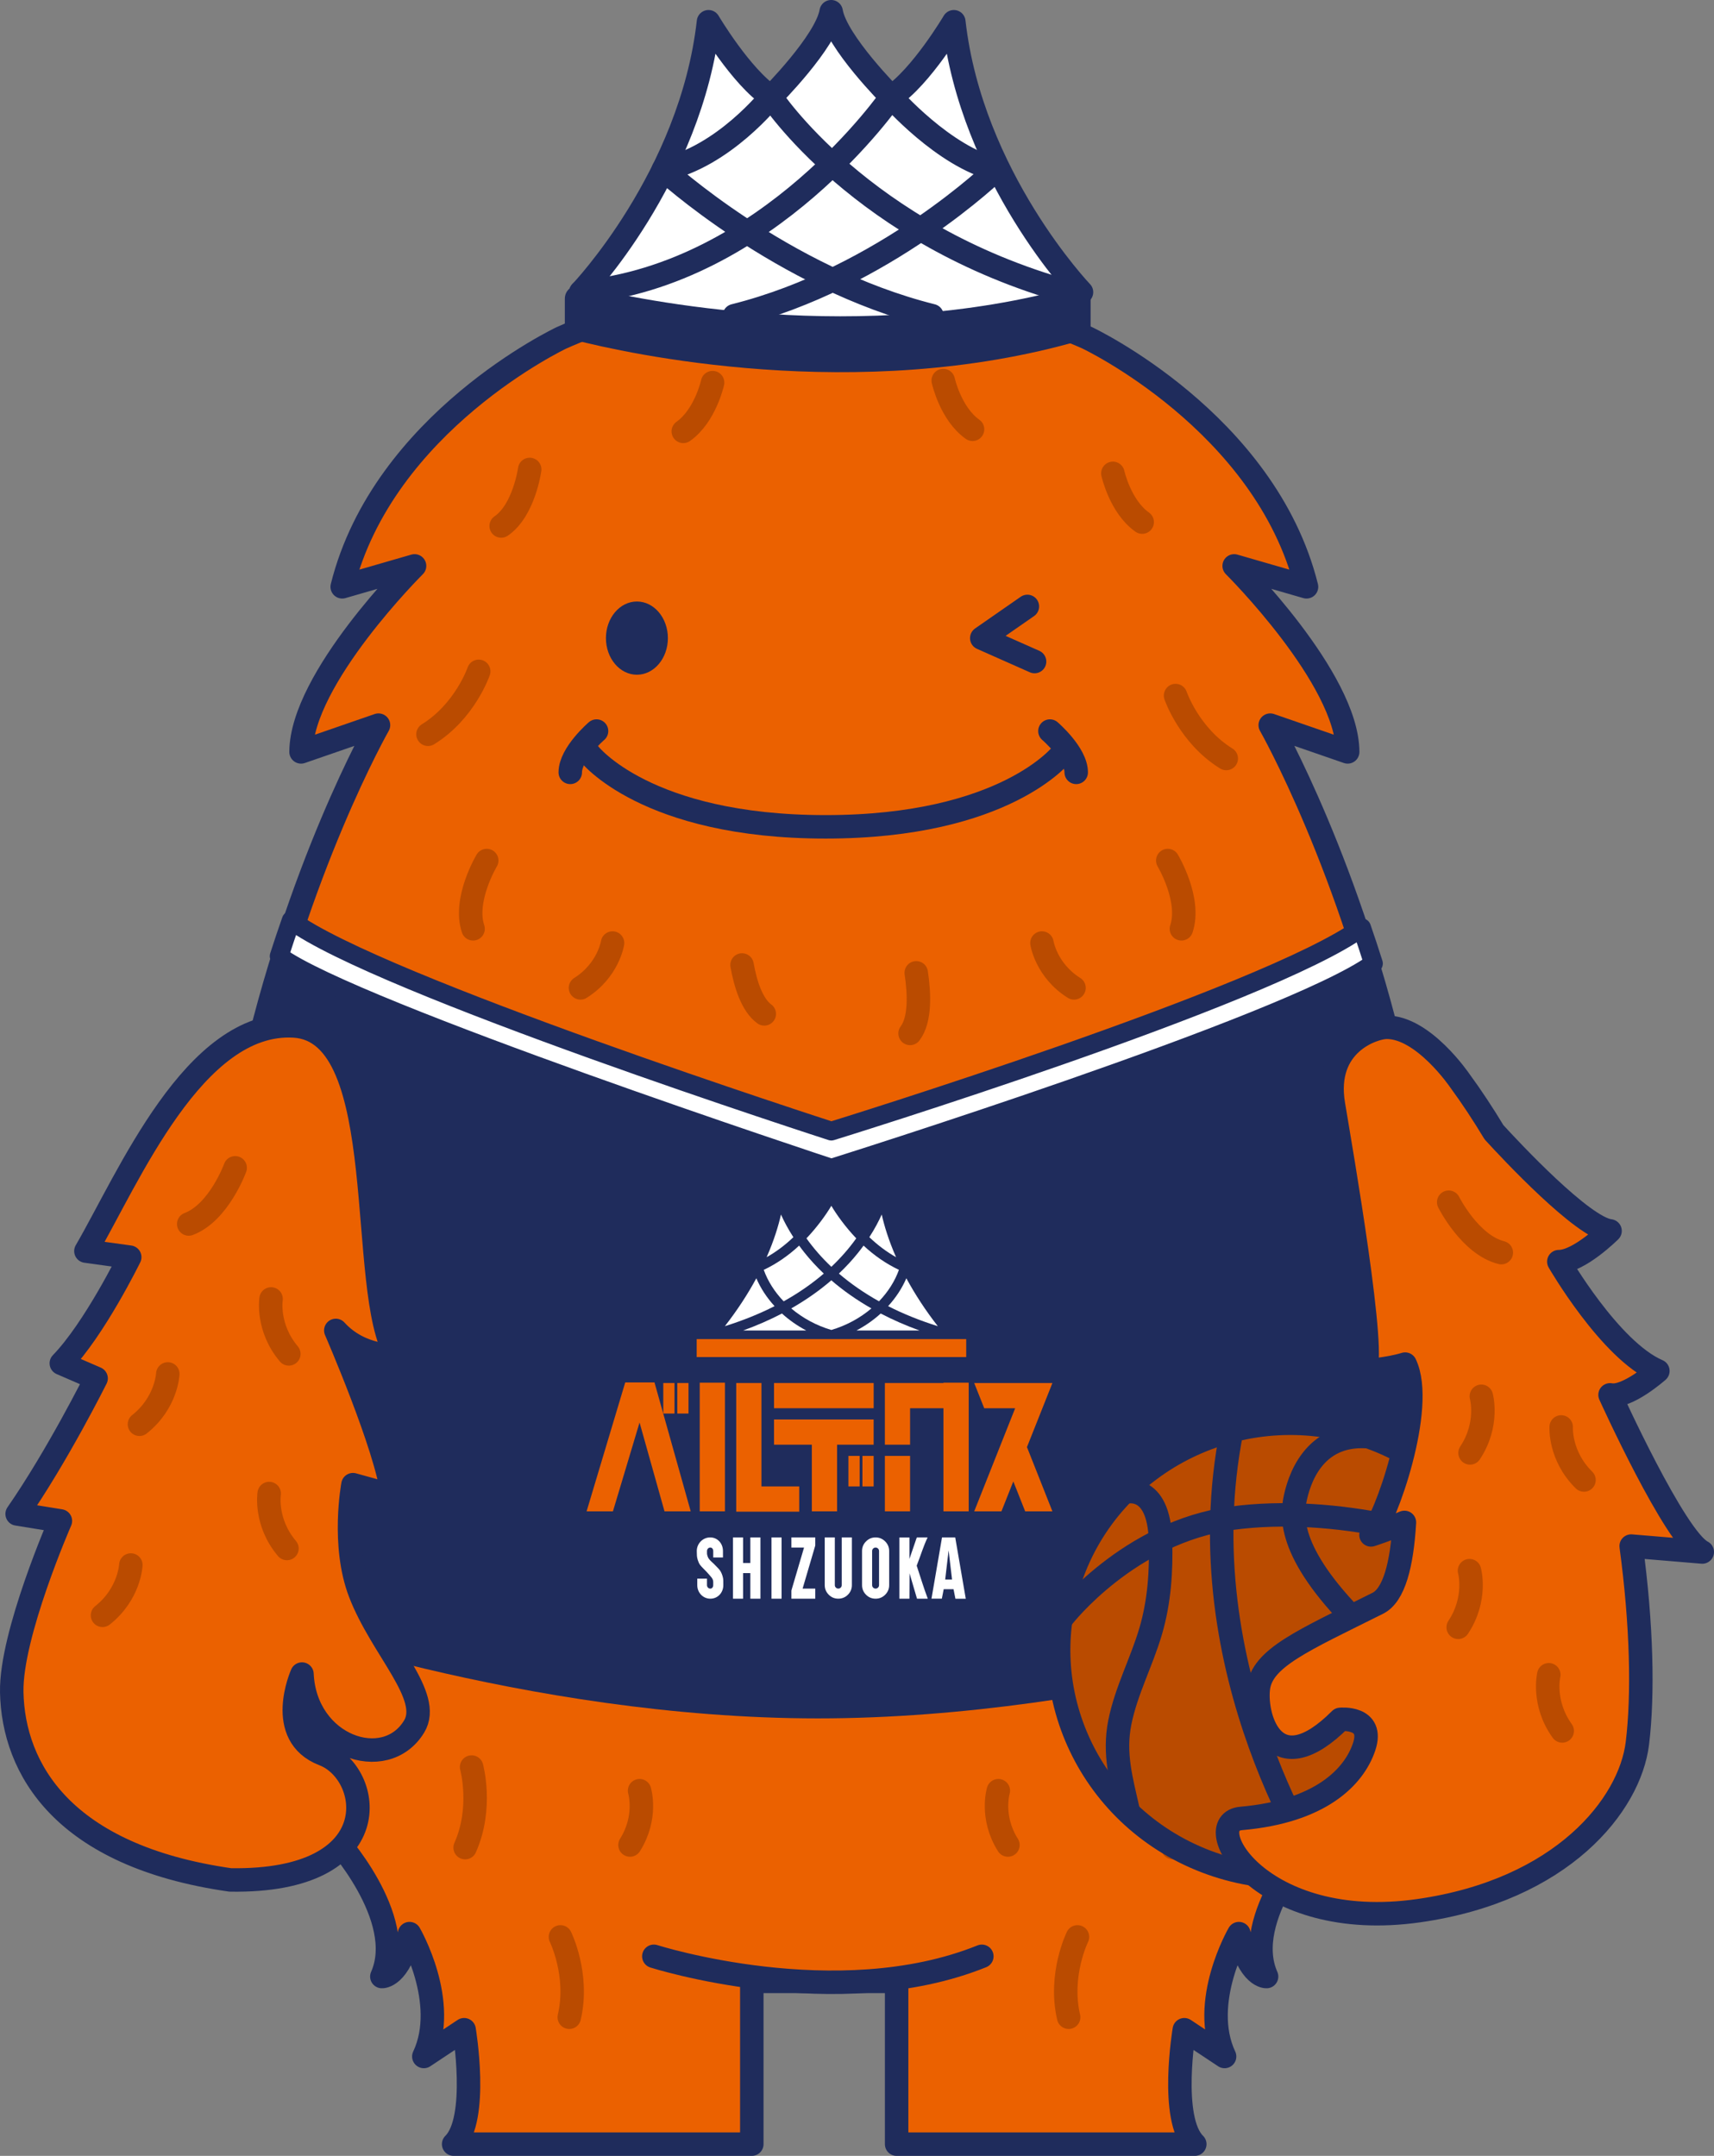 <?xml version="1.0" encoding="UTF-8"?>
<svg id="_レイヤー_1" data-name="レイヤー_1" xmlns="http://www.w3.org/2000/svg" version="1.1" xmlns:xlink="http://www.w3.org/1999/xlink" viewBox="0 0 91.299 114.811">
  <rect x="0" y="0" width="91.299" height="114.811" fill="#808080" stroke="none"/>
  <!-- Generator: Adobe Illustrator 29.0.1, SVG Export Plug-In . SVG Version: 2.1.0 Build 192)  -->
  <defs>
    <style>
      .st0 {
        fill: #dcdbd6;
      }

      .st0, .st1, .st2, .st3, .st4, .st5 {
        stroke-linecap: round;
        stroke-linejoin: round;
      }

      .st0, .st1, .st2, .st4, .st5 {
        stroke: #1f2c5c;
      }

      .st0, .st2, .st3, .st4, .st5 {
        stroke-width: 1.25px;
      }

      .st6, .st1, .st4 {
        fill: #fff;
      }

      .st2, .st7, .st3 {
        fill: none;
      }

      .st8 {
        fill: #ba4b00;
      }

      .st3 {
        stroke: #ba4b00;
      }

      .st9, .st5 {
        fill: #eb6100;
      }

      .st10 {
        fill: #1f2c5c;
      }

      .st11 {
        clip-path: url(#clippath);
      }
    </style>
    <clipPath id="clippath">
      <path class="st7" d="M73.21,76.627c6.344,2.427,9.478,9.433,7,15.648s-9.629,9.286-15.972,6.858c-6.344-2.427-9.478-9.433-7-15.648,2.478-6.215,9.629-9.286,15.972-6.858Z"/>
    </clipPath>
  </defs>
  <g>
    <g>
      <g>
        <path class="st5" d="M40.046,105.517v8.669h-15.882c1.361-1.334.558-6.093.558-6.093l-2.146,1.425c1.361-2.89-.762-6.543-.762-6.543-.535,2.349-1.474,2.286-1.474,2.286,1.394-3.145-2.546-7.404-2.546-7.404-14.992-28.776,2.367-59.24,2.367-59.24l-4.125,1.426c.018-3.92,6.046-9.906,6.046-9.906l-3.854,1.114c2.193-8.792,11.686-13.262,11.686-13.262,0,0,7.448-3.375,13.997-3.375,6.549,0,13.997,3.375,13.997,3.375,0,0,9.493,4.47,11.686,13.262l-3.854-1.114s6.029,5.986,6.046,9.906l-4.125-1.426s17.343,30.464,2.351,59.24c0,0-3.94,4.259-2.546,7.404,0,0-.939.063-1.474-2.286,0,0-2.123,3.653-.762,6.543l-2.146-1.425s-.803,4.759.558,6.093h-15.882s0-8.669,0-8.669h-7.714Z"/>
        <g>
          <path class="st3" d="M29.853,103.149s.999,2.021.47,4.279"/>
          <path class="st3" d="M25.121,94.104s.6,2.172-.345,4.291"/>
          <path class="st3" d="M34.068,95.364s.427,1.408-.511,2.892"/>
        </g>
        <g>
          <path class="st3" d="M57.393,103.149s-.999,2.021-.47,4.279"/>
          <path class="st3" d="M62.125,94.104s-.6,2.172.345,4.291"/>
          <path class="st3" d="M53.178,95.364s-.427,1.408.511,2.892"/>
        </g>
        <path class="st3" d="M50.243,20.265s.388,1.766,1.561,2.597"/>
        <path class="st3" d="M37.957,20.376s-.388,1.766-1.561,2.597"/>
        <path class="st10" d="M74.374,86.208c3.234-13.52,2.209-25.447-1.216-34.897l-29.239,10.779-29.05-11.171c-3.467,9.458-4.704,21.644-1.433,35.302,0,0,14.482,5.292,30.137,5.292s30.801-5.305,30.801-5.305Z"/>
        <path class="st1" d="M73.158,51.311c-.208-.659-.419-1.297-.63-1.907-5.008,3.659-28.245,10.833-28.245,10.833,0,0-24.161-7.793-28.773-11.222-.214.609-.428,1.246-.64,1.904,3.931,2.895,29.414,11.293,29.414,11.293,0,0,24.353-7.635,28.875-10.9Z"/>
        <path class="st5" d="M34.828,104.183s9.756,3.112,17.471,0"/>
      </g>
      <path class="st0" d="M18.228,31.252"/>
      <g>
        <g>
          <path class="st4" d="M50.807,1.158s-1.734,2.934-3.334,4c0,0-2.934-2.934-3.2-4.534-.267,1.6-3.2,4.534-3.2,4.534-1.6-1.067-3.334-4-3.334-4-.933,8.268-6.801,14.402-6.801,14.402,3.334,2.267,13.335,2.134,13.335,2.134,0,0,10.001.133,13.335-2.134,0,0-5.867-6.134-6.801-14.402Z"/>
          <path class="st2" d="M56.941,15.56c-11.068-3.067-15.869-10.401-15.869-10.401,0,0-2.534,3.2-5.734,3.867,0,0,6.304,5.786,14.305,7.786"/>
          <path class="st2" d="M30.938,15.56c10.001-.933,16.535-10.401,16.535-10.401,0,0,2.8,3.2,5.601,3.867,0,0-5.956,5.786-13.957,7.786"/>
        </g>
        <path class="st10" d="M30.614,18.11c2.671.683,15.055,3.476,26.971.011.301-.088.508-.367.508-.681v-1.508c0-.47-.449-.802-.902-.675-11.342,3.166-23.006.753-26.232-.037-.444-.109-.872.229-.872.686v1.521c0,.322.215.602.527.682Z"/>
      </g>
      <g class="st11">
        <g>
          <path class="st8" d="M73.21,76.627c6.344,2.427,9.478,9.433,7,15.648s-9.629,9.286-15.972,6.858c-6.344-2.427-9.478-9.433-7-15.648,2.478-6.215,9.629-9.286,15.972-6.858Z"/>
          <path class="st2" d="M56.633,86.093s3.5-4.504,8.991-5.241c5.491-.737,11.886.959,14.612,2.67"/>
          <path class="st2" d="M60.094,96.432c-.361-1.615-.782-3.03-.444-4.711.338-1.683,1.167-3.224,1.648-4.869.458-1.568.562-3.16.519-4.785-.086-3.205-1.952-2.583-1.952-2.583"/>
          <path class="st2" d="M65.614,76.174c-2.575,12.871,4.929,23.755,4.929,23.755"/>
          <path class="st2" d="M78.855,94.679s-.05-2.44-4.905-6.718c-4.855-4.278-5.239-6.616-4.989-8.002.211-1.171,1.016-3.618,3.847-3.453"/>
        </g>
      </g>
      <path class="st2" d="M73.21,76.627c6.344,2.427,9.478,9.433,7,15.648s-9.629,9.286-15.972,6.858c-6.344-2.427-9.478-9.433-7-15.648,2.478-6.215,9.629-9.286,15.972-6.858Z"/>
      <g>
        <path class="st3" d="M28.215,25s-.3,2.181-1.519,3.012"/>
        <path class="st3" d="M59.279,25.208s.388,1.766,1.561,2.597"/>
        <path class="st3" d="M62.618,37.042s.727,2.133,2.701,3.352"/>
        <path class="st3" d="M62.203,45.828s1.247,2.078.727,3.636"/>
        <path class="st3" d="M55.501,50.221s.222,1.454,1.708,2.389"/>
        <path class="st3" d="M25.499,35.752s-.727,2.133-2.701,3.352"/>
        <path class="st3" d="M25.926,45.828s-1.247,2.078-.727,3.636"/>
        <path class="st3" d="M32.628,50.221s-.222,1.454-1.708,2.389"/>
        <path class="st3" d="M48.805,51.808c.163,1.083.23,2.49-.329,3.227"/>
        <path class="st3" d="M39.526,51.39c.179,1.002.524,2.124,1.184,2.604"/>
      </g>
      <g>
        <path class="st5" d="M.626,90.11c-.062-3.055,2.591-9.113,2.591-9.113l-2.304-.372c2.156-3.106,4.206-7.219,4.206-7.219l-1.853-.803c1.76-1.809,3.644-5.653,3.644-5.653l-2.334-.323c2.263-3.884,5.765-12.304,11.089-11.99s3.301,14.176,5.469,17.562c0,0-1.911.127-3.247-1.347,0,0,2.705,6.215,3.019,8.798l-2.105-.584s-.606,3.211.38,5.768c1.152,2.989,3.863,5.492,2.878,7.112-1.536,2.529-5.798,1.049-5.974-2.794,0,0-1.465,3.267,1.152,4.273,2.618,1.005,3.529,6.827-4.969,6.691-8.914-1.273-11.56-5.917-11.643-10.005Z"/>
        <path class="st3" d="M8.938,73.169s-.067,1.539-1.51,2.68"/>
        <path class="st3" d="M6.97,83.344s-.067,1.539-1.51,2.68"/>
        <path class="st3" d="M14.439,69.175s-.241,1.522.946,2.927"/>
        <path class="st3" d="M14.339,79.538s-.241,1.522.946,2.927"/>
        <path class="st3" d="M12.527,62.192s-.865,2.385-2.475,2.992"/>
      </g>
      <path class="st5" d="M90.674,82.651c-1.455-.728-4.912-8.368-4.912-8.368.91.182,2.547-1.273,2.547-1.273-2.547-1.092-5.276-5.821-5.276-5.821,1.091,0,2.729-1.637,2.729-1.637-1.445-.161-5.298-4.287-6.182-5.254-.573-.949-1.177-1.871-1.822-2.75,0,0-1.944-2.865-3.914-2.84-.657.009-3.363.839-2.817,4.113.411,2.467,2.368,13.732,1.637,14.189,0,0,1.257-.081,2.183-.364,1.097,2.285-1.068,8.344-1.819,9.096,0,0,.842-.266,1.781-.666-.134,2.262-.556,3.874-1.417,4.305-4.002,2.001-6.185,2.911-6.367,4.548-.182,1.637.91,5.094,4.366,1.637,0,0,1.819-.182,1.273,1.455-.546,1.637-2.365,3.456-6.549,3.82-2.343.204.988,6.122,9.46,4.912,7.64-1.091,11.242-5.633,11.643-8.914.315-2.581.237-6.296-.331-10.503l3.787.316Z"/>
      <path class="st3" d="M83.159,75.992s-.098,1.537,1.215,2.826"/>
      <path class="st3" d="M82.499,89.189s-.359,1.498.715,2.992"/>
      <path class="st3" d="M78.906,74.359s.414,1.484-.602,3.016"/>
      <path class="st3" d="M78.275,83.646s.414,1.484-.602,3.016"/>
      <path class="st3" d="M77.167,64.023s1.135,2.27,2.803,2.686"/>
    </g>
    <g>
      <ellipse class="st10" cx="33.926" cy="33.983" rx="1.65" ry="1.95"/>
      <polyline class="st2" points="54.725 32.295 52.295 33.983 55.108 35.231"/>
      <g>
        <path class="st2" d="M56.576,40.133s-3,3.9-12.6,3.9c-9.6,0-12.6-3.9-12.6-3.9"/>
        <path class="st2" d="M31.776,38.933s-1.4,1.2-1.4,2.2"/>
        <path class="st2" d="M55.926,38.933s1.4,1.2,1.4,2.2"/>
      </g>
    </g>
  </g>
  <g>
    <g>
      <rect class="st9" x="37.11" y="71.313" width="14.357" height=".957"/>
      <polygon class="st9" points="34.707 73.62 33.466 73.62 33.304 73.62 31.246 80.486 32.649 80.486 34.067 75.756 35.396 80.486 36.792 80.486 34.862 73.62 34.707 73.62"/>
      <polygon class="st9" points="40.56 73.652 39.216 73.652 39.216 80.504 42.572 80.504 42.572 79.16 40.56 79.16 40.56 73.652"/>
      <rect class="st9" x="37.272" y="73.635" width="1.344" height="6.851"/>
      <polygon class="st9" points="51.599 73.635 50.255 73.635 50.255 73.652 48.477 73.652 48.477 73.652 47.134 73.652 47.134 73.652 47.134 74.996 47.134 76.937 48.477 76.937 48.477 74.996 50.255 74.996 50.255 80.486 51.599 80.486 51.599 74.996 51.599 74.996 51.599 73.652 51.599 73.652 51.599 73.635"/>
      <rect class="st9" x="47.134" y="77.534" width="1.343" height="2.952"/>
      <polygon class="st9" points="41.229 76.937 43.244 76.937 43.244 80.486 44.588 80.486 44.588 76.937 46.536 76.937 46.536 75.594 41.229 75.594 41.229 76.937"/>
      <rect class="st9" x="41.229" y="73.652" width="5.308" height="1.343"/>
      <rect class="st9" x="45.939" y="77.534" width=".597" height="1.626"/>
      <rect class="st9" x="45.193" y="77.534" width=".597" height="1.626"/>
      <rect class="st9" x="36.077" y="73.652" width=".597" height="1.626"/>
      <rect class="st9" x="35.331" y="73.652" width=".597" height="1.626"/>
      <polygon class="st9" points="56.058 73.653 56.058 73.653 56.058 73.652 54.607 73.652 54.607 73.653 51.893 73.653 52.426 74.996 54.074 74.996 51.893 80.486 53.344 80.486 53.976 78.893 54.607 80.486 56.058 80.486 54.703 77.065 56.054 73.664 56.058 73.653"/>
    </g>
    <g>
      <path class="st6" d="M38.39,83.695c-.067-.121-.154-.193-.366-.413-.06-.063-.188-.156-.274-.28-.051-.073-.089-.208-.09-.265v-.137c0-.102.078-.186.178-.186.09,0,.154.083.154.186v.344h.518v-.344c0-.403-.287-.725-.68-.725s-.715.325-.715.725l.007.246c.005.115.062.344.169.494.09.126.33.332.477.514.074.092.223.212.223.391v.171c0,.105-.065.186-.154.186-.099,0-.178-.082-.178-.186v-.345h-.518v.345c0,.399.303.723.697.723.392,0,.691-.317.691-.723l-.002-.25c0-.131-.054-.323-.137-.471Z"/>
      <polygon class="st6" points="40.086 81.875 39.968 81.875 39.968 81.994 39.968 83.239 39.581 83.239 39.581 81.994 39.581 81.875 39.465 81.875 39.161 81.875 39.044 81.875 39.044 81.994 39.044 85.02 39.044 85.139 39.161 85.139 39.465 85.139 39.581 85.139 39.581 85.02 39.581 83.776 39.968 83.776 39.968 85.02 39.968 85.139 40.086 85.139 40.388 85.139 40.507 85.139 40.507 85.02 40.507 81.994 40.507 81.875 40.388 81.875 40.086 81.875"/>
      <polygon class="st6" points="41.212 81.875 41.095 81.875 41.095 81.994 41.095 85.02 41.095 85.139 41.212 85.139 41.516 85.139 41.632 85.139 41.632 85.02 41.632 81.994 41.632 81.875 41.516 81.875 41.212 81.875"/>
      <polygon class="st6" points="42.273 81.875 42.155 81.875 42.155 81.994 42.155 82.296 42.155 82.414 42.273 82.414 42.829 82.414 42.16 84.684 42.155 84.718 42.155 85.02 42.155 85.139 42.273 85.139 43.308 85.139 43.426 85.139 43.426 85.02 43.426 84.718 43.426 84.602 43.308 84.602 42.752 84.602 43.42 82.33 43.426 82.298 43.426 81.994 43.426 81.875 43.308 81.875 42.273 81.875"/>
      <path class="st6" d="M44.955,81.875h-.118v2.54c0,.051-.018.095-.054.131-.036.036-.079.054-.129.054s-.094-.018-.132-.054c-.036-.036-.054-.08-.054-.131v-2.54h-.537v2.54c0,.199.071.369.212.511.139.141.309.212.511.212.199,0,.369-.071.511-.212.141-.141.212-.312.212-.511v-2.54h-.421Z"/>
      <path class="st6" d="M46.64,81.875c-.2,0-.37.071-.51.214-.142.14-.212.31-.212.511v1.816c0,.199.071.369.212.511.139.141.309.212.51.212.199,0,.369-.071.511-.212.141-.143.212-.313.212-.511v-1.816c0-.199-.071-.369-.212-.511-.143-.143-.313-.214-.511-.214ZM46.824,84.416c0,.051-.018.095-.054.131-.039.036-.082.054-.13.054-.05,0-.094-.018-.131-.054-.036-.036-.054-.08-.054-.131v-1.816c0-.051.018-.095.054-.131.036-.036.08-.054.131-.054.05,0,.093.018.13.054.036.036.054.08.054.131v1.816Z"/>
      <path class="st6" d="M49.41,81.875h-.569l-.03.068-.368,1.078v-1.145h-.537v3.263h.537c0-.313.007-1.039.007-1.352.178.597.317,1.1.396,1.352h.574c-.229-.612-.36-1.063-.591-1.759.238-.61.338-.982.58-1.504Z"/>
      <path class="st6" d="M50.882,81.875h-.704l-.561,3.263h.552c.032-.169.066-.337.099-.505h.524c.033.168.067.34.1.509h.552l-.562-3.267ZM50.347,84.119l.182-1.555.184,1.555h-.366Z"/>
      <path class="st6" d="M46.913,69.951c-.391.354-.824.657-1.295.905h3.364c-.73-.264-1.424-.567-2.069-.905Z"/>
      <path class="st6" d="M46.822,69.301c.483-.502.847-1.077,1.061-1.676-.67-.316-1.303-.75-1.884-1.291-.09.124-.186.251-.289.379-.306.384-.651.757-1.025,1.111.636.545,1.354,1.041,2.137,1.477Z"/>
      <path class="st6" d="M49.953,70.625c-.648-.833-1.21-1.689-1.675-2.551-.227.527-.558,1.034-.971,1.485.812.413,1.7.771,2.646,1.066Z"/>
      <path class="st6" d="M46.966,64.679c-.149.333-.362.748-.66,1.207.448.428.926.785,1.424,1.065-.405-.92-.634-1.695-.764-2.273Z"/>
      <path class="st6" d="M46.417,69.68c-.787-.449-1.504-.952-2.135-1.497-.631.545-1.348,1.048-2.135,1.497.613.52,1.347.915,2.135,1.147.788-.232,1.521-.627,2.135-1.147Z"/>
      <path class="st6" d="M39.583,70.856h3.364c-.471-.248-.905-.551-1.295-.905-.645.337-1.338.64-2.069.905Z"/>
      <path class="st6" d="M40.287,68.074c-.465.863-1.027,1.718-1.675,2.551.946-.295,1.833-.653,2.646-1.066-.414-.452-.745-.959-.971-1.485Z"/>
      <path class="st6" d="M41.6,64.679c-.13.578-.36,1.354-.764,2.273.499-.28.976-.637,1.424-1.065-.297-.459-.511-.875-.66-1.208Z"/>
      <path class="st6" d="M45.609,65.949c-.586-.618-1.048-1.265-1.326-1.734-.279.469-.74,1.115-1.326,1.734.381.533.826,1.042,1.326,1.515.5-.473.946-.982,1.326-1.515Z"/>
      <path class="st6" d="M43.881,67.825c-.374-.354-.718-.727-1.025-1.111-.103-.128-.198-.255-.289-.379-.581.541-1.214.975-1.884,1.291.213.599.578,1.174,1.06,1.676.783-.436,1.501-.932,2.137-1.477Z"/>
    </g>
  </g>
</svg>